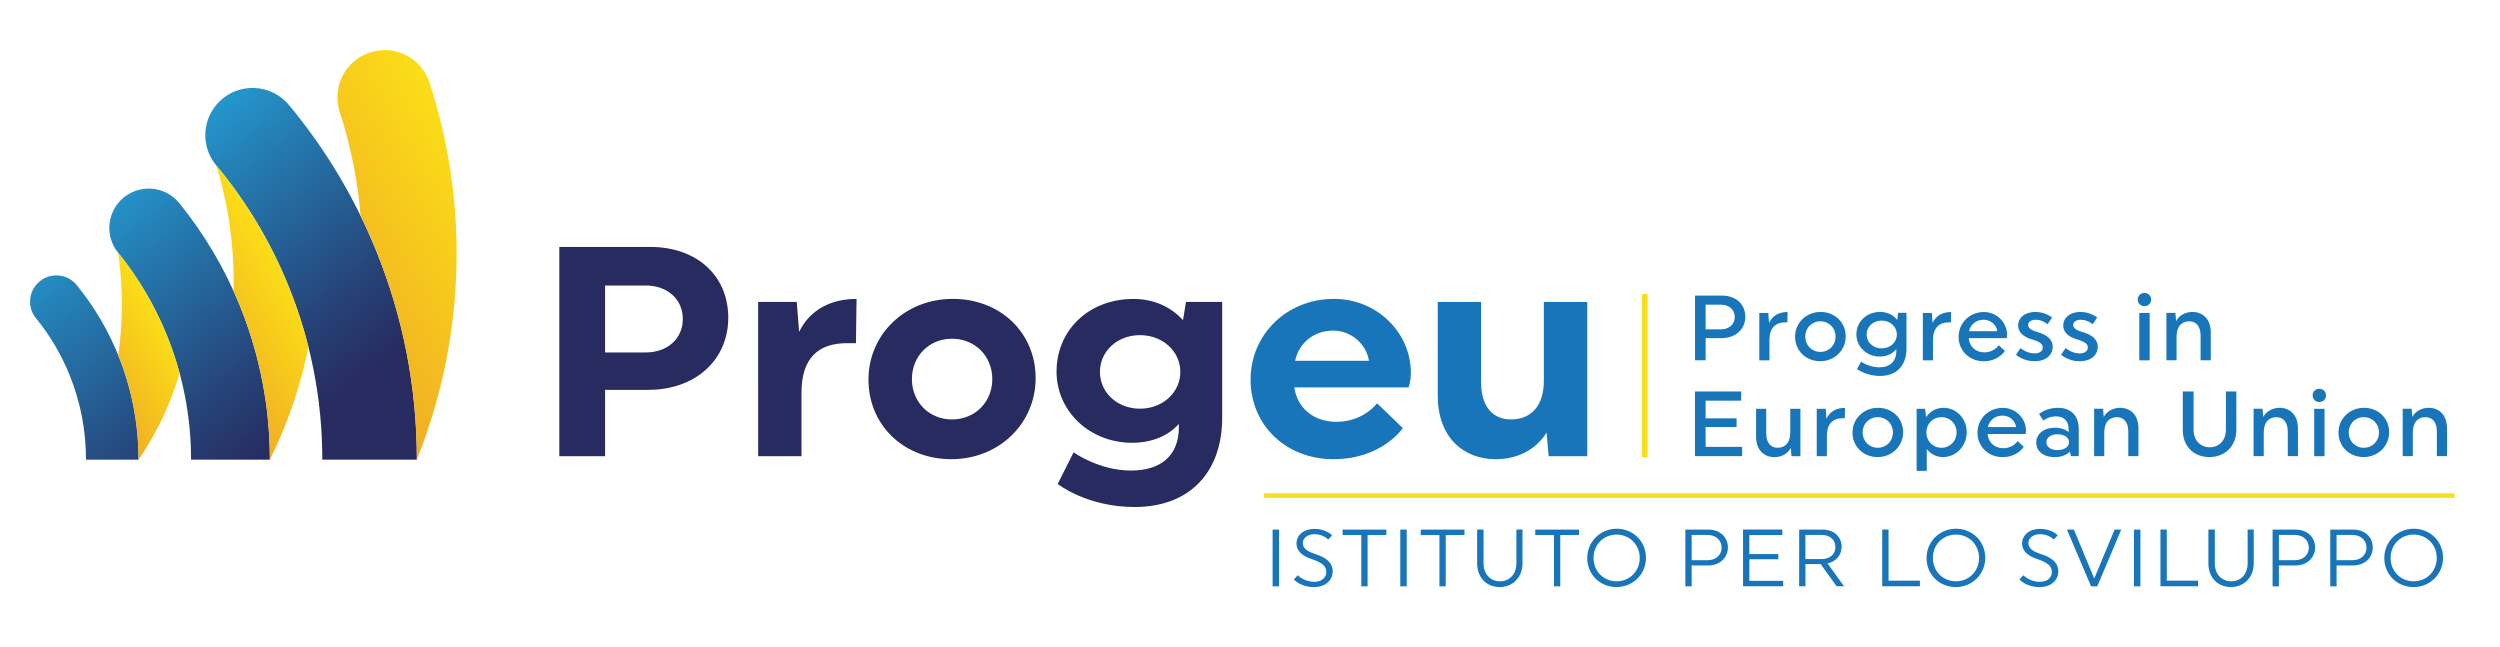<?xml version="1.0" encoding="UTF-8"?>
<svg xmlns="http://www.w3.org/2000/svg" xmlns:xlink="http://www.w3.org/1999/xlink" id="Livello_1" x="0px" y="0px" viewBox="0 0 495.01 128.08" style="enable-background:new 0 0 495.01 128.08;" xml:space="preserve">
  <style type="text/css">	.st0{fill:#272B60;}	.st1{fill:#1975BA;}	.st2{fill:#FBDE16;}	.st3{fill:url(#SVGID_1_);}	.st4{fill:url(#SVGID_2_);}	.st5{fill:url(#SVGID_3_);}	.st6{fill:url(#SVGID_4_);}	.st7{fill:url(#SVGID_5_);}	.st8{fill:url(#SVGID_6_);}</style>
  <path class="st0" d="M110.75,48.89h17.94c9.35,0,15.51,5.74,15.51,14.03s-6.45,14.27-15.81,14.27h-8.58v13.14h-9.06V48.89z  M119.81,56.53v13.26h7.99c4.5,0,7.4-2.84,7.4-6.63s-2.9-6.63-7.4-6.63H119.81z M150.12,59.78h7.64l0.47,5.92 c2.07-4.2,6.04-6.51,11.37-6.51l-0.12,8.76h-1.78c-5.62,0-9,2.9-9,9.77v12.61h-8.58V59.78z M205.06,74.88 c0,8.94-7.22,16.04-16.7,16.04s-16.4-6.81-16.4-15.75s7.22-15.99,16.7-15.99S205.06,65.94,205.06,74.88z M196.48,75.06 c0-4.5-3.38-7.99-7.99-7.99c-4.56,0-7.93,3.49-7.93,7.99c0,4.5,3.37,7.99,7.93,7.99C193.1,83.05,196.48,79.56,196.48,75.06z  M212.58,89.56c0,0,4.97,3.61,11.37,3.61c5.92,0,9.47-2.96,9.47-8.58v-0.65c-1.95,2.19-5.09,3.73-9.24,3.73 c-8.47,0-14.98-6.28-14.98-14.09c0-8.11,6.28-14.39,15.27-14.39c4.03,0,7.4,1.6,9.77,4.2l0.59-3.61H242v22.91 c0,10.66-6.28,17.7-17.35,17.7c-9.47,0-15.22-4.56-15.22-4.56L212.58,89.56z M217.79,73.64c0,4.03,3.37,7.28,7.93,7.28 s7.99-3.26,7.99-7.28c0-4.03-3.43-7.28-7.99-7.28S217.79,69.61,217.79,73.64z"></path>
  <path class="st1" d="M256.27,76.71c0.59,4.03,3.79,6.81,8.35,6.81c5.39,0,8.05-3.67,8.05-3.67l5.09,4.91c0,0-4.08,6.16-13.74,6.16 c-9.47,0-16.4-6.81-16.4-15.75s7.16-15.99,16.52-15.99c8.53,0,15.22,6.69,15.22,14.68c0,1.72-0.47,2.84-0.47,2.84H256.27z  M256.44,71.44h14.62c-0.53-3.37-3.55-5.98-7.1-5.98C260.12,65.47,257.16,67.95,256.44,71.44z M305.7,59.78h8.58v30.55h-7.64 l-0.41-4.68c-2.13,3.43-5.8,5.27-10.06,5.27c-6.51,0-11.49-4.44-11.49-12.55V59.78h8.58v15.87c0,5.15,2.55,7.4,5.92,7.4 c3.61,0,6.51-2.25,6.51-7.7V59.78z M335.61,58.53h5.36c2.78,0,4.61,1.74,4.61,4.19c0,2.43-1.9,4.23-4.68,4.23h-3.18v4.39h-2.1V58.53 z M337.72,60.33v4.88h3.04c1.65,0,2.73-1.04,2.73-2.43c0-1.41-1.08-2.45-2.73-2.45H337.72z M348.35,61.96h1.79l0.13,1.98 c0.66-1.41,1.94-2.16,3.68-2.16l-0.04,2.05h-0.4c-1.94,0-3.15,1.08-3.15,3.51v4.01h-2.01V61.96z M365.46,66.6 c0,2.74-2.2,4.92-5.05,4.92c-2.85,0-4.98-2.1-4.98-4.85c0-2.74,2.2-4.9,5.05-4.9C363.34,61.77,365.46,63.86,365.46,66.6z  M363.45,66.64c0-1.7-1.3-3.02-3-3.02c-1.72,0-3,1.32-3,3.02c0,1.72,1.28,3.04,3,3.04C362.15,69.68,363.45,68.36,363.45,66.64z  M368.5,71.6c0,0,1.52,1.13,3.6,1.13c2.16,0,3.38-1.17,3.38-3.26v-0.37c-0.68,0.9-1.81,1.5-3.26,1.5c-2.62,0-4.65-1.94-4.65-4.39 c0-2.49,1.99-4.45,4.72-4.45c1.41,0,2.62,0.6,3.37,1.59l0.17-1.41h1.66v7.1c0,3.26-1.88,5.4-5.25,5.4c-2.8,0-4.54-1.37-4.54-1.37 L368.5,71.6z M369.6,66.24c0,1.54,1.28,2.74,2.98,2.74c1.72,0,3-1.21,3-2.74c0-1.56-1.28-2.76-3-2.76 C370.88,63.47,369.6,64.68,369.6,66.24z M380.73,61.96h1.79l0.13,1.98c0.66-1.41,1.94-2.16,3.68-2.16l-0.04,2.05h-0.4 c-1.94,0-3.15,1.08-3.15,3.51v4.01h-2.01V61.96z M389.82,66.95c0.11,1.65,1.37,2.82,3.09,2.82c1.94,0,2.84-1.41,2.84-1.41l1.23,1.12 c0,0-1.24,2.05-4.19,2.05c-2.85,0-4.98-2.09-4.98-4.83s2.18-4.92,5-4.92c2.58,0,4.61,2.07,4.61,4.57c0,0.35-0.09,0.6-0.09,0.6 H389.82z M389.88,65.58h5.6c-0.22-1.34-1.35-2.27-2.71-2.27C391.31,63.31,390.17,64.22,389.88,65.58z M406.44,68.65 c0,1.61-1.28,2.87-3.6,2.87c-2.29,0-3.66-1.28-3.66-1.28l0.88-1.32c0,0,1.21,1.06,2.8,1.06c1.04,0,1.61-0.53,1.61-1.13 c0-0.62-0.33-1.13-2.23-1.68c-1.68-0.49-2.65-1.46-2.65-2.73c0-1.39,1.19-2.67,3.44-2.67c1.99,0,3.29,1.1,3.29,1.1l-0.9,1.34 c0,0-0.97-0.9-2.34-0.9c-1.02,0-1.5,0.51-1.5,0.99c0,0.55,0.33,1.04,1.94,1.48C405.43,66.33,406.44,67.33,406.44,68.65z  M415.37,68.65c0,1.61-1.28,2.87-3.6,2.87c-2.29,0-3.66-1.28-3.66-1.28l0.88-1.32c0,0,1.21,1.06,2.8,1.06 c1.04,0,1.61-0.53,1.61-1.13c0-0.62-0.33-1.13-2.23-1.68c-1.68-0.49-2.65-1.46-2.65-2.73c0-1.39,1.19-2.67,3.44-2.67 c1.99,0,3.29,1.1,3.29,1.1l-0.9,1.34c0,0-0.97-0.9-2.34-0.9c-1.02,0-1.5,0.51-1.5,0.99c0,0.55,0.33,1.04,1.94,1.48 C414.37,66.33,415.37,67.33,415.37,68.65z M425.93,59.32c0,0.73-0.57,1.3-1.32,1.3c-0.77,0-1.33-0.57-1.33-1.3 c0-0.75,0.57-1.32,1.33-1.32C425.37,58,425.93,58.57,425.93,59.32z M423.59,61.96h2.05v9.39h-2.05V61.96z M430.97,71.34h-2.01v-9.39 h1.78l0.13,1.63c0.68-1.21,1.88-1.81,3.27-1.81c1.99,0,3.6,1.37,3.6,4.06v5.51h-2.01v-4.87c0-2.01-1.02-2.85-2.25-2.85 c-1.37,0-2.51,0.86-2.51,3.04V71.34z M335.61,90.32V77.51h9.15v1.83h-7.04v3.49h6.13v1.72h-6.13v3.93h7.23v1.83H335.61z  M354.48,80.94h2.01v9.39h-1.77l-0.13-1.63c-0.68,1.21-1.88,1.81-3.28,1.81c-1.99,0-3.6-1.37-3.6-4.06v-5.51h2.01v4.87 c0,2.01,1.02,2.85,2.25,2.85c1.37,0,2.51-0.86,2.51-3.04V80.94z M359.72,80.94h1.79l0.13,1.98c0.66-1.41,1.94-2.16,3.68-2.16 l-0.04,2.05h-0.4c-1.94,0-3.15,1.08-3.15,3.51v4.01h-2.01V80.94z M376.83,85.58c0,2.74-2.2,4.92-5.05,4.92 c-2.85,0-4.98-2.1-4.98-4.85c0-2.74,2.2-4.9,5.05-4.9C374.71,80.75,376.83,82.84,376.83,85.58z M374.81,85.62c0-1.7-1.3-3.02-3-3.02 c-1.72,0-3,1.32-3,3.02c0,1.72,1.28,3.04,3,3.04C373.52,88.66,374.81,87.34,374.81,85.62z M379.5,80.94h1.67l0.2,1.66 c0.73-1.13,1.98-1.85,3.46-1.85c2.52,0,4.59,2.09,4.59,4.83c0,2.74-2.12,4.92-4.67,4.92c-1.39,0-2.52-0.62-3.24-1.61v4.35h-2.01 V80.94z M387.41,85.62c0-1.7-1.28-3.02-2.98-3.02c-1.72,0-3,1.32-3,3.02c0,1.72,1.28,3.04,3,3.04 C386.12,88.66,387.41,87.34,387.41,85.62z M393.56,85.93c0.11,1.65,1.37,2.82,3.09,2.82c1.94,0,2.84-1.41,2.84-1.41l1.23,1.12 c0,0-1.24,2.05-4.19,2.05c-2.85,0-4.98-2.09-4.98-4.83s2.18-4.92,5-4.92c2.58,0,4.61,2.07,4.61,4.57c0,0.35-0.09,0.6-0.09,0.6 H393.56z M393.61,84.56h5.6c-0.22-1.34-1.35-2.27-2.71-2.27C395.04,82.29,393.91,83.2,393.61,84.56z M409.59,85.55v-0.59 c0-1.68-1.02-2.52-2.47-2.52c-1.59,0-2.52,0.84-2.52,0.84l-0.86-1.3c0,0,1.3-1.23,3.73-1.23c2.58,0,4.13,1.54,4.13,4.23v5.34h-1.56 l-0.18-0.91c-0.66,0.68-1.72,1.1-3.04,1.1c-2.29,0-3.64-1.24-3.64-2.87s1.41-2.95,3.7-2.95C408.05,84.69,408.97,85.03,409.59,85.55z  M409.68,87.56c0-0.86-0.82-1.57-2.31-1.57c-1.37,0-2.18,0.71-2.18,1.57s0.8,1.56,2.18,1.56C408.86,89.11,409.68,88.42,409.68,87.56 z M416.65,90.32h-2.01v-9.39h1.78l0.13,1.63c0.68-1.21,1.88-1.81,3.27-1.81c1.99,0,3.6,1.37,3.6,4.06v5.51h-2.01v-4.87 c0-2.01-1.02-2.85-2.25-2.85c-1.37,0-2.51,0.86-2.51,3.04V90.32z M442.81,77.51v7.56c0,3.24-2.21,5.43-5.34,5.43 c-3.11,0-5.27-2.12-5.27-5.36v-7.63h2.14v7.57c0,2.1,1.33,3.48,3.2,3.48c1.88,0,3.2-1.37,3.2-3.48v-7.57H442.81z M448.23,90.32 h-2.01v-9.39h1.78l0.13,1.63c0.68-1.21,1.88-1.81,3.27-1.81c1.99,0,3.6,1.37,3.6,4.06v5.51h-2.01v-4.87c0-2.01-1.02-2.85-2.25-2.85 c-1.37,0-2.51,0.86-2.51,3.04V90.32z M460.56,78.3c0,0.73-0.57,1.3-1.32,1.3c-0.77,0-1.33-0.57-1.33-1.3c0-0.75,0.57-1.32,1.33-1.32 C459.99,76.98,460.56,77.55,460.56,78.3z M458.22,80.94h2.05v9.39h-2.05V80.94z M473.06,85.58c0,2.74-2.2,4.92-5.05,4.92 c-2.85,0-4.98-2.1-4.98-4.85c0-2.74,2.2-4.9,5.05-4.9S473.06,82.84,473.06,85.58z M471.05,85.62c0-1.7-1.3-3.02-3-3.02 c-1.72,0-3,1.32-3,3.02c0,1.72,1.28,3.04,3,3.04C469.75,88.66,471.05,87.34,471.05,85.62z M477.75,90.32h-2.01v-9.39h1.78l0.13,1.63 c0.68-1.21,1.88-1.81,3.27-1.81c1.99,0,3.6,1.37,3.6,4.06v5.51h-2.01v-4.87c0-2.01-1.02-2.85-2.25-2.85c-1.37,0-2.51,0.86-2.51,3.04 V90.32z M251.98,104.86h1.28v11.23h-1.28V104.86z M263.88,113.12c0,1.75-1.39,3.13-3.74,3.13c-2.63,0-3.96-1.52-3.96-1.52l0.79-0.83 c0,0,1.17,1.3,3.3,1.3c1.43,0,2.34-0.85,2.34-1.92c0-1.14-0.72-1.86-2.97-2.61c-1.78-0.59-2.93-1.59-2.93-3.05 c0-1.62,1.38-2.9,3.58-2.9c2.31,0,3.48,1.28,3.48,1.28l-0.79,0.83c0,0-0.96-1.06-2.66-1.06c-1.6,0-2.36,0.91-2.36,1.73 c0,0.98,0.71,1.64,2.5,2.21C262.56,110.37,263.88,111.42,263.88,113.12z M270.79,105.95v10.14h-1.25v-10.14h-3.7v-1.09h8.66v1.09 H270.79z M277.26,104.86h1.28v11.23h-1.28V104.86z M286.26,105.95v10.14h-1.25v-10.14h-3.7v-1.09h8.66v1.09H286.26z M301.46,104.86 v6.67c0,2.77-1.91,4.71-4.51,4.71c-2.61,0-4.47-1.89-4.47-4.67v-6.72h1.27v6.72c0,2.1,1.36,3.53,3.26,3.53 c1.88,0,3.24-1.43,3.24-3.53v-6.72H301.46z M308.94,105.95v10.14h-1.25v-10.14h-3.7v-1.09h8.66v1.09H308.94z M325.91,110.45 c0,3.24-2.57,5.79-5.84,5.79c-3.27,0-5.79-2.5-5.79-5.74s2.57-5.81,5.84-5.81S325.91,107.21,325.91,110.45z M324.67,110.47 c0-2.61-1.99-4.62-4.57-4.62c-2.6,0-4.57,2-4.57,4.62c0,2.63,1.97,4.63,4.57,4.63C322.69,115.1,324.67,113.1,324.67,110.47z  M333.71,104.86h4.54c2.33,0,3.88,1.51,3.88,3.53c0,2.04-1.6,3.58-3.93,3.58h-3.24v4.12h-1.25V104.86z M334.96,105.92v5h3.16 c1.67,0,2.77-1.07,2.77-2.5c0-1.41-1.11-2.5-2.77-2.5H334.96z M345.13,116.08v-11.23h7.78v1.09h-6.53v3.77h5.73v1.03h-5.73v4.27 h6.69v1.07H345.13z M356.23,104.86h4.68c2.23,0,3.74,1.44,3.74,3.4c0,1.65-1.11,2.95-2.79,3.3l3.27,4.52h-1.47l-3.16-4.39h-3.01 v4.39h-1.25V104.86z M357.48,105.92v4.78h3.26c1.64,0,2.68-1.03,2.68-2.39c0-1.36-1.04-2.39-2.68-2.39H357.48z M372.69,116.08 v-11.23h1.25v10.12h6.21v1.11H372.69z M393.09,110.45c0,3.24-2.57,5.79-5.84,5.79c-3.27,0-5.79-2.5-5.79-5.74s2.57-5.81,5.84-5.81 S393.09,107.21,393.09,110.45z M391.86,110.47c0-2.61-1.99-4.62-4.57-4.62c-2.6,0-4.57,2-4.57,4.62c0,2.63,1.97,4.63,4.57,4.63 C389.87,115.1,391.86,113.1,391.86,110.47z M407.55,113.12c0,1.75-1.39,3.13-3.74,3.13c-2.63,0-3.96-1.52-3.96-1.52l0.79-0.83 c0,0,1.17,1.3,3.3,1.3c1.43,0,2.34-0.85,2.34-1.92c0-1.14-0.72-1.86-2.97-2.61c-1.78-0.59-2.93-1.59-2.93-3.05 c0-1.62,1.38-2.9,3.58-2.9c2.31,0,3.48,1.28,3.48,1.28l-0.79,0.83c0,0-0.96-1.06-2.66-1.06c-1.6,0-2.36,0.91-2.36,1.73 c0,0.98,0.71,1.64,2.5,2.21C406.23,110.37,407.55,111.42,407.55,113.12z M409.26,104.86h1.38l4.03,9.69l4.03-9.69h1.32l-4.75,11.23 h-1.23L409.26,104.86z M422.53,104.86h1.28v11.23h-1.28V104.86z M427.78,116.08v-11.23h1.25v10.12h6.21v1.11H427.78z M446.25,104.86 v6.67c0,2.77-1.91,4.71-4.51,4.71c-2.61,0-4.47-1.89-4.47-4.67v-6.72h1.27v6.72c0,2.1,1.36,3.53,3.26,3.53 c1.88,0,3.24-1.43,3.24-3.53v-6.72H446.25z M449.98,104.86h4.54c2.33,0,3.88,1.51,3.88,3.53c0,2.04-1.6,3.58-3.93,3.58h-3.24v4.12 h-1.25V104.86z M451.23,105.92v5h3.16c1.67,0,2.77-1.07,2.77-2.5c0-1.41-1.11-2.5-2.77-2.5H451.23z M461.4,104.86h4.54 c2.33,0,3.88,1.51,3.88,3.53c0,2.04-1.6,3.58-3.93,3.58h-3.24v4.12h-1.25V104.86z M462.65,105.92v5h3.16c1.67,0,2.77-1.07,2.77-2.5 c0-1.41-1.11-2.5-2.77-2.5H462.65z M483.73,110.45c0,3.24-2.57,5.79-5.84,5.79c-3.27,0-5.79-2.5-5.79-5.74s2.57-5.81,5.84-5.81 S483.73,107.21,483.73,110.45z M482.49,110.47c0-2.61-1.99-4.62-4.57-4.62c-2.6,0-4.57,2-4.57,4.62c0,2.63,1.97,4.63,4.57,4.63 C480.5,115.1,482.49,113.1,482.49,110.47z"></path>
  <path class="st2" d="M486.01,98.57H250.29v-0.9h235.72V98.57z M326.23,58.23h-1.13v32.33h1.13V58.23z"></path>
  <linearGradient id="SVGID_1_" gradientUnits="userSpaceOnUse" x1="74.443" y1="73.073" x2="32.795" y2="21.664">	<stop offset="0" style="stop-color:#272B60"></stop>	<stop offset="0.237" style="stop-color:#264378"></stop>	<stop offset="0.736" style="stop-color:#247FB5"></stop>	<stop offset="1" style="stop-color:#23A2D8"></stop></linearGradient>
  <path class="st3" d="M82.54,91.01H63.82c0-11.85-2.25-23.41-6.69-34.35c-3.53-8.71-8.33-16.72-14.32-23.92 c-3.09-3.72-2.83-9.18,0.58-12.59l0,0c3.9-3.9,10.3-3.59,13.83,0.65c7.21,8.67,13,18.34,17.26,28.84 C79.83,62.81,82.54,76.73,82.54,91.01z"></path>
  <linearGradient id="SVGID_2_" gradientUnits="userSpaceOnUse" x1="55.284" y1="88.594" x2="13.636" y2="37.185">	<stop offset="0" style="stop-color:#272B60"></stop>	<stop offset="0.237" style="stop-color:#264378"></stop>	<stop offset="0.736" style="stop-color:#247FB5"></stop>	<stop offset="1" style="stop-color:#23A2D8"></stop></linearGradient>
  <path class="st4" d="M53.43,91.01h-15.6c0-8.49-1.61-16.76-4.78-24.58c-2.41-5.94-5.65-11.43-9.67-16.4 c-2.51-3.1-2.27-7.59,0.55-10.41l0,0c3.27-3.27,8.66-2.99,11.58,0.61c4.99,6.16,9.01,12.98,12,20.35 C51.43,70.26,53.43,80.5,53.43,91.01z"></path>
  <linearGradient id="SVGID_3_" gradientUnits="userSpaceOnUse" x1="38.907" y1="101.861" x2="-2.74" y2="50.452">	<stop offset="0" style="stop-color:#272B60"></stop>	<stop offset="0.237" style="stop-color:#264378"></stop>	<stop offset="0.736" style="stop-color:#247FB5"></stop>	<stop offset="1" style="stop-color:#23A2D8"></stop></linearGradient>
  <path class="st5" d="M27.43,91.01h-10.4c0-5.8-1.09-11.44-3.26-16.77c-1.65-4.07-3.88-7.84-6.66-11.25 c-1.68-2.06-1.51-5.06,0.37-6.94l0,0c2.18-2.18,5.77-1.99,7.72,0.41c3.42,4.2,6.17,8.85,8.21,13.87 C26.08,76.91,27.43,83.87,27.43,91.01z"></path>
  <linearGradient id="SVGID_4_" gradientUnits="userSpaceOnUse" x1="63.872" y1="58.68" x2="98.263" y2="38.825">	<stop offset="0" style="stop-color:#F1AE24"></stop>	<stop offset="1" style="stop-color:#FBDE17"></stop></linearGradient>
  <path class="st6" d="M90.41,49.59c0.08,14.23-2.57,28.16-7.87,41.42c0-14.28-2.71-28.2-8.06-41.39c-0.96-2.35-1.99-4.67-3.09-6.93v0 c-0.57-6.98-1.95-13.85-4.12-20.53c-1.49-4.6,0.77-9.57,5.21-11.48c1.21-0.52,2.46-0.76,3.68-0.76c3.93,0,7.62,2.49,8.91,6.49 C88.56,27.14,90.35,38.26,90.41,49.59z"></path>
  <linearGradient id="SVGID_5_" gradientUnits="userSpaceOnUse" x1="18.052" y1="74.763" x2="33.447" y2="65.875">	<stop offset="0" style="stop-color:#F1AE24"></stop>	<stop offset="1" style="stop-color:#FBDE17"></stop></linearGradient>
  <path class="st7" d="M35.56,73.87c-1.76,6.04-4.48,11.83-8.13,17.14c0-7.15-1.35-14.1-4.02-20.68l0,0 c0.97-6.7,0.97-13.54-0.03-20.31c4.02,4.97,7.26,10.46,9.67,16.4C34.04,68.87,34.88,71.35,35.56,73.87z"></path>
  <linearGradient id="SVGID_6_" gradientUnits="userSpaceOnUse" x1="39.482" y1="66.86" x2="57.896" y2="56.229">	<stop offset="0" style="stop-color:#F1AE24"></stop>	<stop offset="1" style="stop-color:#FBDE17"></stop></linearGradient>
  <path class="st8" d="M61.07,68.66c-1.52,7.69-4.07,15.21-7.64,22.35c0-10.51-1.99-20.75-5.92-30.44c-0.4-1-0.83-1.98-1.27-2.96 c0.21-8.35-0.92-16.75-3.42-24.87c5.99,7.2,10.79,15.22,14.32,23.92C58.73,60.58,60.04,64.59,61.07,68.66z"></path>
</svg>
